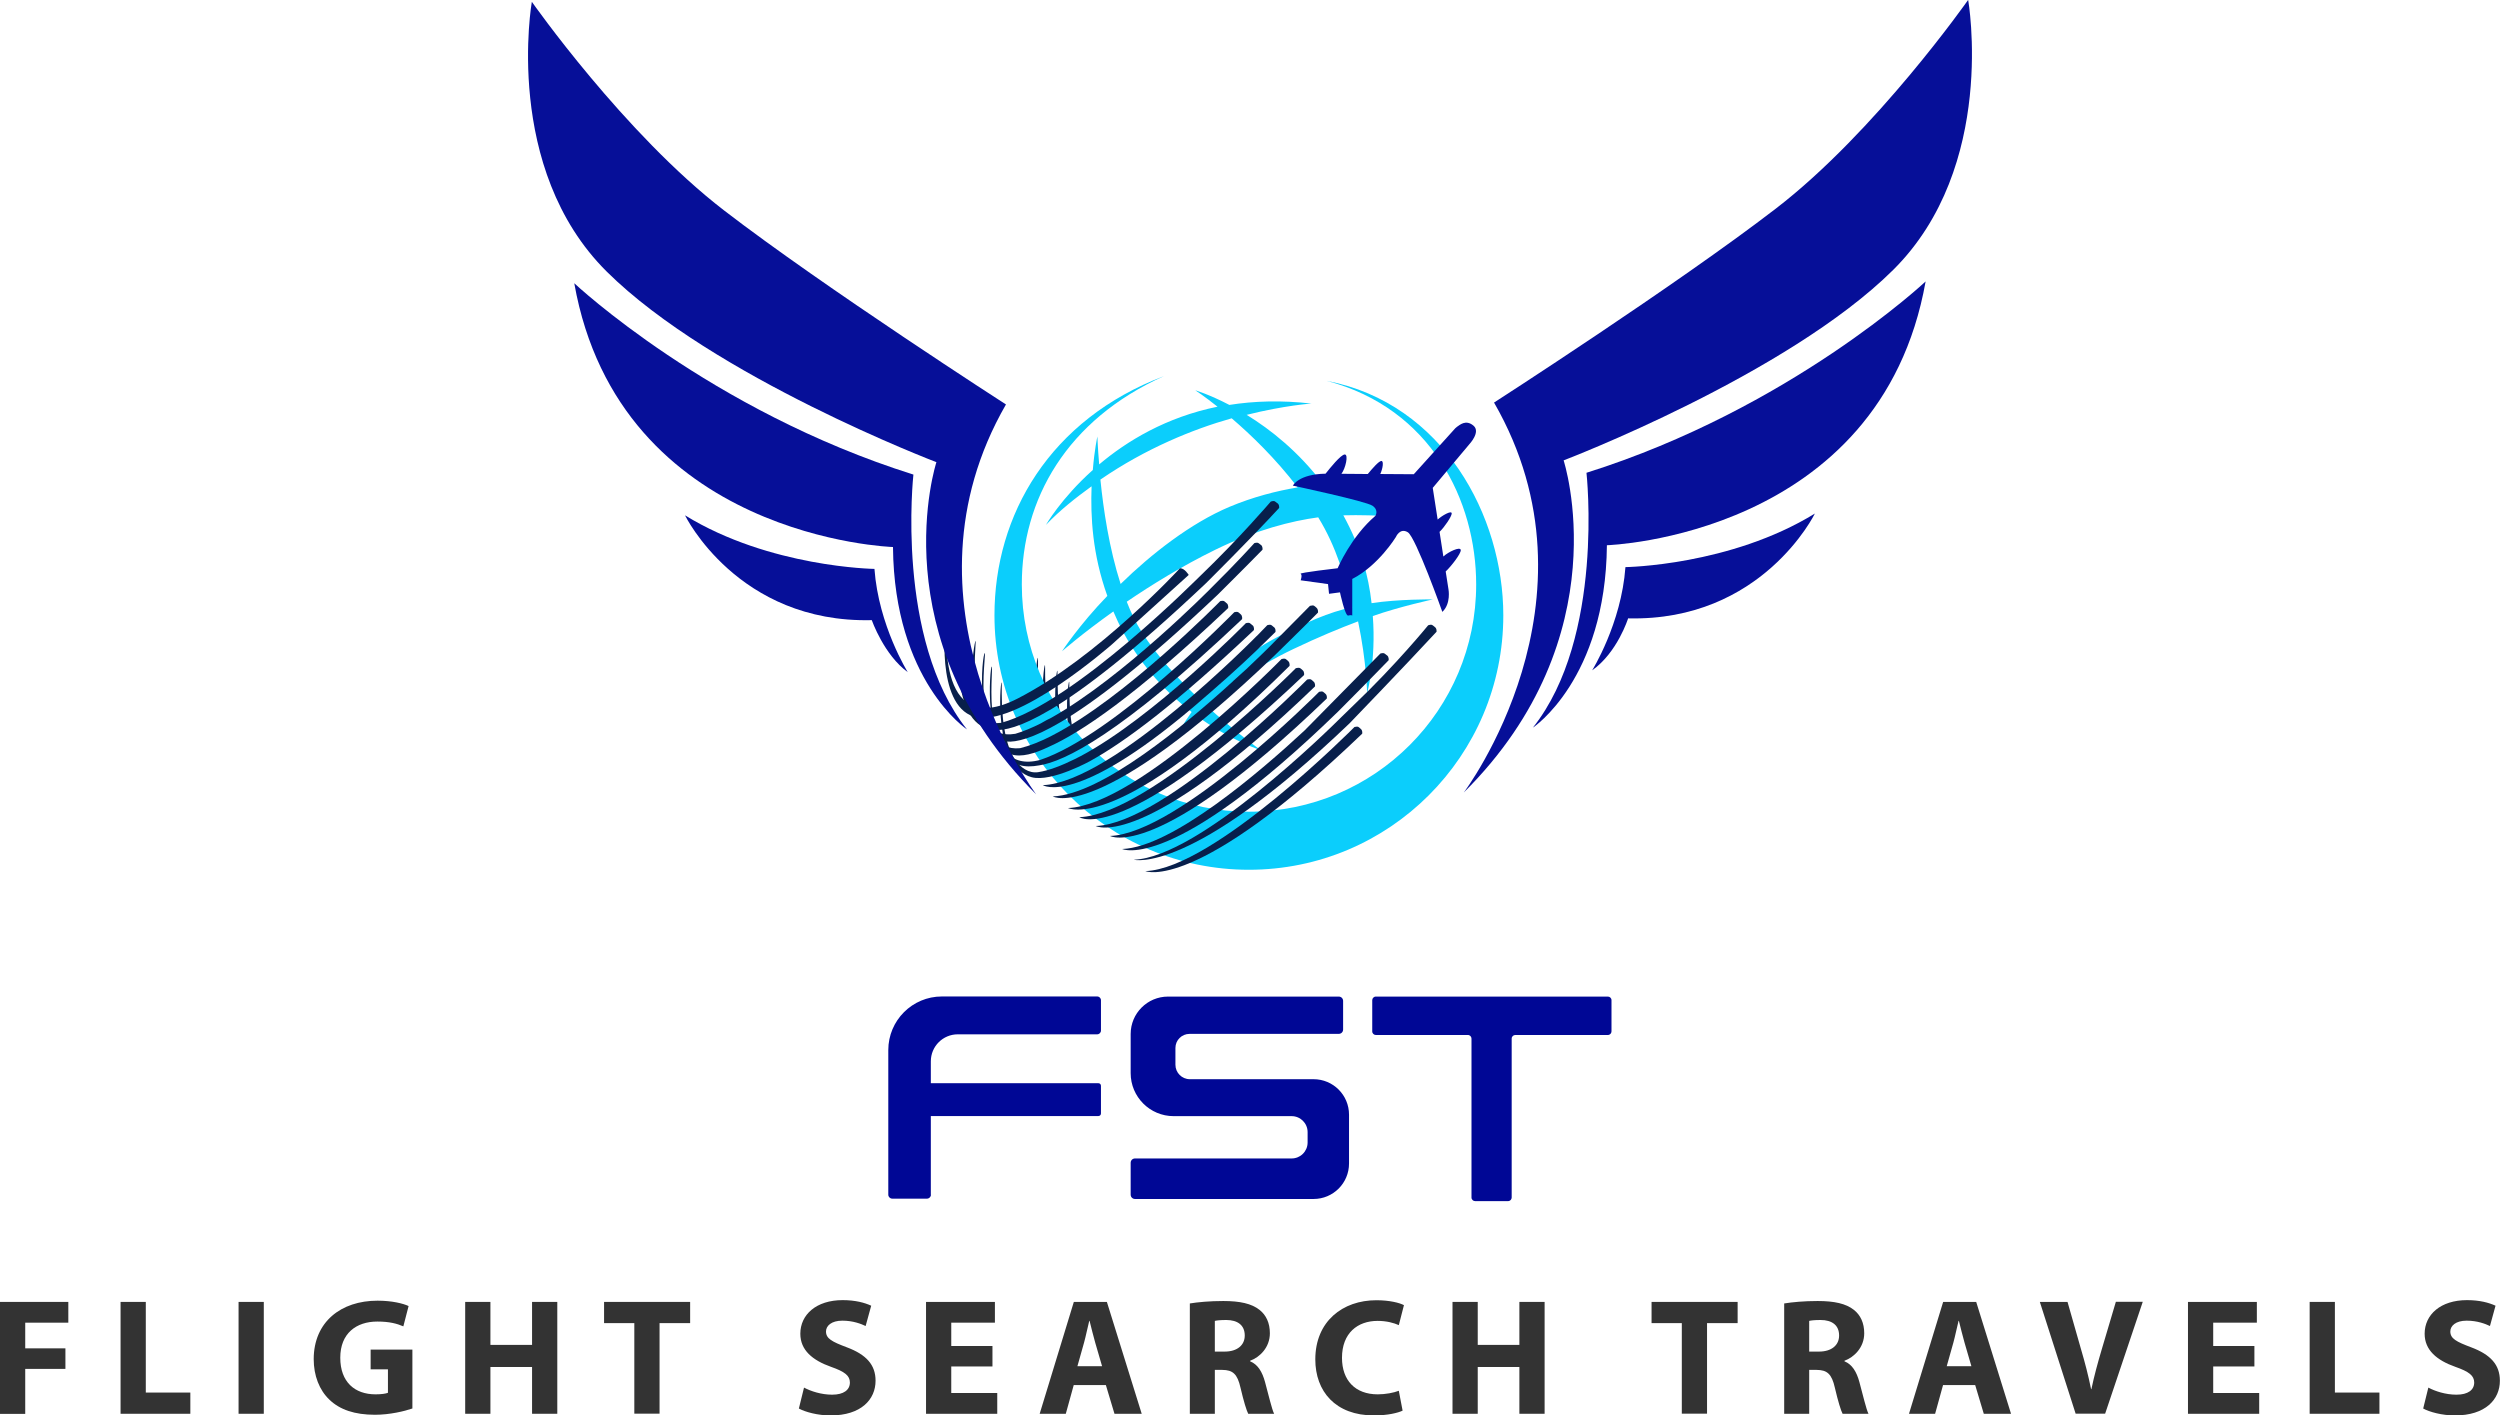 <?xml version="1.0" encoding="UTF-8"?> <svg xmlns="http://www.w3.org/2000/svg" viewBox="0 0 223.94 126.79"><defs><style>.d{fill:#060f98;}.e{fill:#000795;}.f{fill:#333;}.g{fill:#081f4b;}.h{fill:#0bcefc;}</style></defs><g id="a"></g><g id="b"><g id="c"><g><g><path class="g" d="M97.33,66.74s-.02-.04-.04-.06c-.34,.1-.66,.17-.98,.22-.41,.06-.84,0-1.2-.22-2.54-1.52-2.05-7.74-2.15-7.76-.13-.03-.99,7.52,2.42,8.59,.67,.21,1.5,.13,2.41-.13-.16-.2-.32-.41-.46-.63Z"></path><path class="g" d="M97.79,67.37c-.29,.08-.57,.14-.84,.18-.41,.06-.84,0-1.2-.22-2.54-1.52-2.05-7.74-2.15-7.76-.13-.03-.99,7.52,2.42,8.59,.66,.21,1.48,.13,2.38-.12-.22-.21-.42-.43-.61-.66Z"></path><path class="g" d="M98.22,68.02c-.05,0-.11,.02-.16,.03-.41,.06-.84,0-1.2-.22-2.54-1.52-2.05-7.74-2.15-7.76-.13-.03-.99,7.52,2.42,8.59,.52,.16,1.14,.15,1.81,.02-.25-.2-.49-.42-.72-.65Z"></path><path class="g" d="M99.28,69.01c-.05,0-.11,.02-.16,.03-.41,.06-.84,0-1.2-.22-2.54-1.52-2.05-7.74-2.15-7.76-.13-.03-.99,7.52,2.42,8.59,.52,.16,1.14,.15,1.81,.02-.25-.2-.49-.42-.72-.65Z"></path><g><path class="d" d="M140.06,41.24s20.01-7.63,29.52-17.06c9.35-9.27,6.72-24.19,6.72-24.19,0,0-8.28,11.81-17.22,18.69s-25.25,17.38-25.25,17.38c10.25,17.79-2.71,34.93-2.71,34.93,14.1-14.02,8.94-29.76,8.94-29.76Z"></path><path class="d" d="M137.31,65.18s6.52-4.32,6.63-16.34c0,0,24.48-.76,28.55-23.63,0,0-12.13,11.4-30.38,17.14,0,0,1.64,14.74-4.8,22.83Z"></path><path class="d" d="M142.6,60.06c2.28-1.6,3.24-4.67,3.24-4.67,12.01,.29,16.73-9.39,16.73-9.39-7.58,4.67-16.97,4.8-16.97,4.8-.37,5.08-2.99,9.26-2.99,9.26Z"></path></g><g><path class="h" d="M118.86,34.12c9.34,2.46,13.37,10.74,13.37,18.24,0,11.24-9.11,20.35-20.35,20.35s-20.35-9.11-20.35-20.35c0-7.62,4-14.74,12.73-18.67-10.22,3.88-15.18,12.41-15.18,21.43,0,12.58,10.2,22.79,22.79,22.79s22.79-10.2,22.79-22.79c0-8.88-5.36-18.98-15.79-21Z"></path><path class="h" d="M109.06,36.43c-4.6,.94-8.11,3.07-10.6,5.17-.13-1.52-.16-2.5-.16-2.5,0,0-.26,1.15-.41,3-2.85,2.55-4.2,4.92-4.2,4.92,1.3-1.36,2.66-2.42,4.09-3.46-.1,2.73,.07,6.08,1.41,9.82-2.51,2.59-4.06,4.96-4.06,4.96,0,0,1.75-1.54,4.6-3.57,.26,.61,.54,1.22,.87,1.83,1.74,3.22,4.01,5.55,6.14,7.18-.79,1.1-1.16,1.85-1.16,1.85,0,0,.51-.63,1.52-1.58,3.12,2.31,5.83,3.14,5.83,3.14,0,0-2.26-1.59-4.88-3.99,1.71-1.48,4.31-3.4,7.82-5.07,2.24-1.07,4.18-1.87,5.78-2.47,.77,3.65,.81,6.44,.81,6.44,0,0,.82-2.87,.51-6.92,2.47-.86,5.39-1.49,5.39-1.49,0,0-3.15-.03-5.5,.34-.28-2.49-.96-5-2.53-7.87,1.36-.05,3.48,.04,3.48,.04l1.26-2.7s-2.72-.45-6.53-.1c-2.19-2.92-4.73-4.93-6.87-6.24,3.44-.86,5.8-1.01,5.8-1.01-2.69-.31-5.14-.23-7.35,.12-1.8-.94-3.05-1.31-3.05-1.31,0,0,.8,.52,2.03,1.5Zm12.07,17.96c-2.06,.43-4.25,1.41-6.71,2.68-3.2,1.66-5.46,3.88-6.9,5.64-1.86-1.76-3.84-3.89-5.27-6.13-.5-.79-.94-1.7-1.32-2.68,2.22-1.51,4.94-3.19,7.94-4.66,3.66-1.79,6.85-2.58,9.21-2.9,1.64,2.67,2.41,5.42,3.04,8.06Zm-4.89-10.73c-1.92,.32-4.01,.86-6.11,1.74-3.48,1.47-7.01,4.23-9.75,6.91-1.03-3.22-1.54-6.67-1.81-9.35,4.04-2.78,8.31-4.52,11.76-5.49,1.74,1.49,3.91,3.58,5.91,6.19Z"></path></g><path class="g" d="M105.7,50.9s-7.39,8.02-14.56,11.68c-7.6,3.88-6.22-6.96-6.35-6.99s-.99,7.52,2.42,8.59c3.73,1.17,12.42-6.48,12.42-6.48l6.85-6.2s-.36-.6-.77-.6Z"></path><path class="g" d="M118.16,61.97s-12.58,12.7-18.73,12.91c0,0,4.12,2.42,19.42-12.31,0,0,.06-.28-.13-.43s-.19-.26-.56-.17Z"></path><path class="g" d="M121.33,65.12s-12.58,12.7-18.73,12.91c0,0,4.48,2.02,19.42-12.31,0,0,.06-.28-.13-.43s-.19-.26-.56-.17Z"></path><path class="g" d="M117.09,60.87s-12.72,12.9-18.94,13.12c0,0,4.2,2.38,19.64-12.5,0,0,.06-.29-.13-.44s-.19-.27-.57-.18Z"></path><path class="g" d="M116.09,59.84s-13.04,13.13-19.41,13.36c0,0,3.84,2.74,20.13-12.73,0,0,.06-.29-.13-.44s-.2-.27-.58-.18Z"></path><path class="g" d="M114.81,59.02s-12.86,13.13-19.14,13.36c0,0,4.58,2.41,19.84-12.73,0,0,.06-.29-.13-.44s-.19-.27-.57-.18Z"></path><path class="g" d="M112.17,56c-.19-.15-.19-.27-.57-.18,0,0-8.26,8.43-14.78,11.9-.19,.09-.37,.18-.55,.28-1.15,.57-2.33,1.03-3.29,1.17-.41,.06-.81-.04-1.17-.26-2.54-1.52-1.99-7.76-2.09-7.79-.13-.03-.76,7.57,2.69,8.5,1.79,.48,5.35-1.5,5.35-1.51,2.97-1.65,7.54-5.02,14.56-11.67,0,0,.06-.29-.13-.44Z"></path><path class="g" d="M111.13,55.02c-.19-.15-.19-.27-.57-.18,0,0-10.72,11-17.38,13.23-5.65,1.51-4.11-8.27-4.35-8.36-.13-.05-.9,7.76,2.5,8.82,.5,.16,1.1,.15,1.75,.03,2.23-.33,7.24-2.73,18.18-13.1,0,0,.06-.29-.13-.44Z"></path><path class="g" d="M109.87,54.03c-.19-.15-.19-.27-.57-.18,0,0-8.5,8.68-15.06,12.04-.02,0-.04,.02-.05,.03-1,.51-1.95,.89-2.82,1.1-4.48,.46-3.01-8.48-3.15-8.52-.24-.08-1.06,8,2.35,9.07,.93,.29,2.09-.06,3.37-.67,2.84-1.26,7.74-4.53,16.07-12.43,0,0,.06-.29-.13-.44Z"></path><path class="g" d="M114.41,45.07c-.2-.14-.21-.26-.58-.14,0,0-2.77,3.25-6.34,6.68-.03,0-11.18,11.33-17.81,13.14-4.59,.56-3.54-8.03-3.65-8.06-.13-.03-.99,7.52,2.42,8.59,.2,.06,.42,.09,.64,.1,.8,.08,2.28-.2,4.98-1.8h.01c2.96-1.77,7.38-5.12,13.95-11.34,0,0,4.09-4.06,6.55-6.74,0,0,.04-.3-.16-.43Z"></path><path class="g" d="M128.51,56.15c-.2-.14-.21-.26-.58-.14,0,0-2.89,3.55-6.62,7.1l-1.1,1.07c-1.06,1.06-12.78,12.62-18.65,12.83,0,0,5.08,1.43,19.33-12.22h0s5.13-5.32,7.79-8.2c0,0,.04-.3-.16-.43Z"></path><path class="g" d="M112.94,48.81c-.2-.14-.21-.26-.58-.16,0,0-1.56,1.74-3.86,4.01-.02,0-.04,.06-.07,.07,0,0-7.83,7.95-14.25,11.56-.28,.14-.56,.27-.83,.44-.03,.02-.07,.04-.1,.06-.8,.4-1.57,.73-2.3,.94-4.74,.82-3.44-8.3-3.56-8.33-.13-.03-1.39,7.86,2.02,8.92,.24,.07,.5,.11,.78,.11,.8,.06,2.27-.24,4.86-1.77h0c2.96-1.75,7.4-5.11,14.02-11.38,0,0,2.6-2.58,4.02-4.04,0,0,.05-.29-.15-.44Z"></path><path class="g" d="M117.92,54.43c-.2-.15-.2-.26-.58-.16,0,0-3.67,3.72-3.68,3.72,0,0-.77,.77-2.01,1.94-.39,.36-.8,.73-1.21,1.09h.01c-4.27,3.91-11.78,10.16-16.15,10.32,0,0,4.11,2.5,19.95-12.7,0,0,2.5-2.44,3.81-3.77,0,0,.05-.29-.15-.44Z"></path><path class="g" d="M124.23,58.7c-.2-.14-.21-.26-.58-.16l-6.79,6.89c-3.95,3.67-11.85,10.46-16.34,10.62,0,0,4.44,2.18,19.34-12.31,0,0,2.92-2.93,4.53-4.6,0,0,.05-.29-.15-.44Z"></path><path class="g" d="M114.1,56.17c-.2-.15-.2-.27-.58-.17,0,0-.34,.36-.94,.97h-.01s-12.87,13.14-19.16,13.36c0,0,2.93,1.98,13.54-7.04,0,0,2.8-2.39,4.41-3.9,.62-.57,1.92-1.81,1.93-1.84,.31-.3,.63-.62,.96-.94,0,0,.06-.29-.14-.44Z"></path><g><path class="d" d="M83.88,41.4s-20.01-7.63-29.52-17.06C45.01,15.07,47.64,.16,47.64,.16c0,0,8.28,11.81,17.22,18.69s25.25,17.38,25.25,17.38c-10.25,17.79,2.71,34.93,2.71,34.93-14.1-14.02-8.94-29.76-8.94-29.76Z"></path><path class="d" d="M86.62,65.34s-6.52-4.32-6.63-16.34c0,0-24.48-.76-28.55-23.63,0,0,12.13,11.4,30.38,17.14,0,0-1.64,14.74,4.8,22.83Z"></path><path class="d" d="M81.33,60.22c-2.14-1.53-3.24-4.67-3.24-4.67-12.01,.29-16.73-9.39-16.73-9.39,7.58,4.67,16.97,4.8,16.97,4.8,.37,5.08,2.99,9.26,2.99,9.26Z"></path></g><path class="d" d="M131.61,39.8s1.05-1.1,.38-1.67c-.7-.59-1.24-.05-1.49,.11-.05,.04-.1,.08-.14,.12l-3.72,4.12-3-.02c.22-.47,.33-1.17,.1-1.17s-.83,.7-1.22,1.17l-2.36-.02c.37-.48,.65-1.73,.3-1.73s-1.35,1.25-1.72,1.72c-2.43,.04-2.93,1.07-2.93,1.07,0,0,6.53,1.39,7.13,1.8,.6,.41,.26,.91,.26,.91-2.16,1.83-3.38,4.69-3.38,4.69,0,0-3.48,.4-3.31,.5,.17,.1,0,.58,0,.58l2.45,.34,.09,.87,.98-.13s.46,2.16,.74,2.08c.27-.08,.36,0,.36,0v-3.28c2.35-1.2,3.91-3.76,3.91-3.76,0,0,.36-.86,1.07-.42,.71,.44,3.09,7.13,3.09,7.13,.79-.74,.55-2.02,.55-2.02l-.25-1.6c.48-.45,1.38-1.6,1.35-1.92-.03-.35-1.13,.17-1.56,.58l-.34-2.21c.41-.38,1.11-1.4,1.09-1.66-.02-.29-.89,.22-1.26,.56l-.44-2.84,3.28-3.91Z"></path></g><g><path class="e" d="M83.38,107.03v-7.06h15.01c.13,0,.23-.1,.23-.23v-2.48c0-.13-.1-.23-.23-.23h-15.01v-1.96c0-1.34,1.08-2.42,2.42-2.42h12.48c.19,0,.34-.15,.34-.34v-2.71c0-.19-.15-.34-.34-.34h-13.91c-2.65,0-4.8,2.15-4.8,4.8v12.96c0,.19,.16,.35,.35,.35h3.12c.19,0,.35-.16,.35-.35Z"></path><path class="e" d="M105.29,95.36v-1.49c0-.7,.57-1.26,1.27-1.26h13.36c.22,0,.39-.17,.39-.39v-2.56c0-.22-.17-.39-.39-.39h-15.29c-1.85,0-3.35,1.5-3.35,3.35v3.51c0,2.12,1.72,3.85,3.85,3.85h10.57c.79,0,1.43,.64,1.43,1.43v.93c0,.79-.64,1.43-1.43,1.43h-14.03c-.22,0-.39,.17-.39,.39v2.85c0,.22,.17,.39,.39,.39h15.99c1.76,0,3.18-1.42,3.18-3.18v-4.37c0-1.76-1.42-3.18-3.18-3.18h-11.08c-.71,0-1.29-.58-1.29-1.29Z"></path><path class="e" d="M144.05,89.27h-20.81c-.18,0-.32,.15-.32,.32v2.8c0,.18,.15,.32,.32,.32h8.25c.18,0,.32,.15,.32,.32v14.24c0,.18,.15,.32,.32,.32h2.96c.18,0,.32-.15,.32-.32v-14.24c0-.18,.15-.32,.32-.32h8.3c.18,0,.32-.15,.32-.32v-2.8c0-.18-.15-.32-.32-.32Z"></path></g><g><path class="f" d="M0,116.62H6.12v1.86H2.26v2.3h3.6v1.84H2.26v4.03H0v-10.02Z"></path><path class="f" d="M10.8,116.62h2.26v8.12h3.99v1.9h-6.25v-10.02Z"></path><path class="f" d="M23.63,116.62v10.02h-2.26v-10.02h2.26Z"></path><path class="f" d="M36.93,126.17c-.7,.24-2.02,.56-3.34,.56-1.83,0-3.15-.46-4.07-1.34-.92-.87-1.42-2.17-1.42-3.65,.01-3.33,2.44-5.23,5.72-5.23,1.29,0,2.29,.25,2.78,.48l-.47,1.82c-.56-.24-1.23-.43-2.33-.43-1.89,0-3.32,1.06-3.32,3.24s1.3,3.28,3.16,3.28c.51,0,.93-.06,1.11-.14v-2.1h-1.55v-1.77h3.74v5.28Z"></path><path class="f" d="M43.93,116.62v3.85h3.73v-3.85h2.26v10.02h-2.26v-4.19h-3.73v4.19h-2.26v-10.02h2.26Z"></path><path class="f" d="M56.81,118.52h-2.7v-1.9h7.71v1.9h-2.74v8.11h-2.26v-8.11Z"></path><path class="f" d="M72.03,124.3c.6,.32,1.54,.63,2.51,.63,1.04,0,1.59-.43,1.59-1.09,0-.62-.48-.98-1.68-1.4-1.67-.59-2.76-1.5-2.76-2.97,0-1.71,1.43-3.01,3.79-3.01,1.14,0,1.97,.23,2.56,.5l-.5,1.82c-.4-.19-1.12-.48-2.09-.48s-1.46,.46-1.46,.97c0,.64,.55,.92,1.85,1.41,1.77,.66,2.59,1.58,2.59,3,0,1.67-1.28,3.11-4.04,3.11-1.13,0-2.27-.31-2.83-.62l.46-1.87Z"></path><path class="f" d="M88.9,122.4h-3.69v2.38h4.12v1.86h-6.38v-10.02h6.17v1.86h-3.91v2.09h3.69v1.84Z"></path><path class="f" d="M96.18,124.07l-.71,2.57h-2.34l3.06-10.02h2.96l3.12,10.02h-2.44l-.77-2.57h-2.88Zm2.54-1.69l-.62-2.13c-.17-.59-.35-1.34-.5-1.93h-.03c-.15,.59-.3,1.35-.46,1.93l-.6,2.13h2.22Z"></path><path class="f" d="M106.57,116.76c.73-.12,1.8-.22,3.01-.22,1.49,0,2.53,.23,3.24,.79,.6,.47,.93,1.18,.93,2.1,0,1.27-.91,2.15-1.77,2.46v.05c.69,.28,1.09,.94,1.34,1.87,.31,1.13,.61,2.44,.81,2.83h-2.32c-.15-.29-.4-1.09-.69-2.33-.28-1.25-.7-1.59-1.63-1.6h-.67v3.93h-2.24v-9.88Zm2.24,4.31h.89c1.12,0,1.8-.57,1.8-1.44,0-.92-.63-1.39-1.66-1.39-.54,0-.86,.04-1.02,.08v2.76Z"></path><path class="f" d="M125.64,126.36c-.41,.2-1.35,.43-2.56,.43-3.47,0-5.26-2.17-5.26-5.02,0-3.41,2.45-5.3,5.47-5.3,1.18,0,2.07,.23,2.47,.44l-.46,1.79c-.45-.2-1.09-.38-1.9-.38-1.79,0-3.19,1.09-3.19,3.31,0,2.01,1.18,3.27,3.2,3.27,.69,0,1.44-.14,1.89-.32l.34,1.78Z"></path><path class="f" d="M132.37,116.62v3.85h3.73v-3.85h2.26v10.02h-2.26v-4.19h-3.73v4.19h-2.26v-10.02h2.26Z"></path><path class="f" d="M150.64,118.52h-2.7v-1.9h7.71v1.9h-2.74v8.11h-2.26v-8.11Z"></path><path class="f" d="M159.81,116.76c.73-.12,1.8-.22,3.01-.22,1.49,0,2.53,.23,3.24,.79,.6,.47,.93,1.18,.93,2.1,0,1.27-.91,2.15-1.77,2.46v.05c.69,.28,1.09,.94,1.34,1.87,.31,1.13,.61,2.44,.81,2.83h-2.32c-.15-.29-.4-1.09-.69-2.33-.28-1.25-.7-1.59-1.63-1.6h-.67v3.93h-2.24v-9.88Zm2.24,4.31h.89c1.12,0,1.8-.57,1.8-1.44,0-.92-.63-1.39-1.66-1.39-.54,0-.86,.04-1.02,.08v2.76Z"></path><path class="f" d="M174.05,124.07l-.71,2.57h-2.34l3.06-10.02h2.96l3.12,10.02h-2.44l-.77-2.57h-2.88Zm2.54-1.69l-.62-2.13c-.17-.59-.35-1.34-.5-1.93h-.03c-.15,.59-.3,1.35-.46,1.93l-.6,2.13h2.22Z"></path><path class="f" d="M185.93,126.64l-3.21-10.02h2.48l1.21,4.24c.35,1.19,.65,2.33,.9,3.57h.03c.25-1.2,.58-2.39,.92-3.54l1.27-4.28h2.41l-3.37,10.02h-2.65Z"></path><path class="f" d="M201.94,122.4h-3.69v2.38h4.12v1.86h-6.38v-10.02h6.17v1.86h-3.91v2.09h3.69v1.84Z"></path><path class="f" d="M206.89,116.62h2.26v8.12h3.99v1.9h-6.25v-10.02Z"></path><path class="f" d="M217.53,124.3c.6,.32,1.54,.63,2.51,.63,1.04,0,1.59-.43,1.59-1.09,0-.62-.48-.98-1.68-1.4-1.67-.59-2.76-1.5-2.76-2.97,0-1.71,1.43-3.01,3.79-3.01,1.14,0,1.97,.23,2.56,.5l-.5,1.82c-.4-.19-1.12-.48-2.09-.48s-1.46,.46-1.46,.97c0,.64,.55,.92,1.85,1.41,1.77,.66,2.59,1.58,2.59,3,0,1.67-1.28,3.11-4.04,3.11-1.13,0-2.27-.31-2.83-.62l.46-1.87Z"></path></g></g></g></g></svg> 
